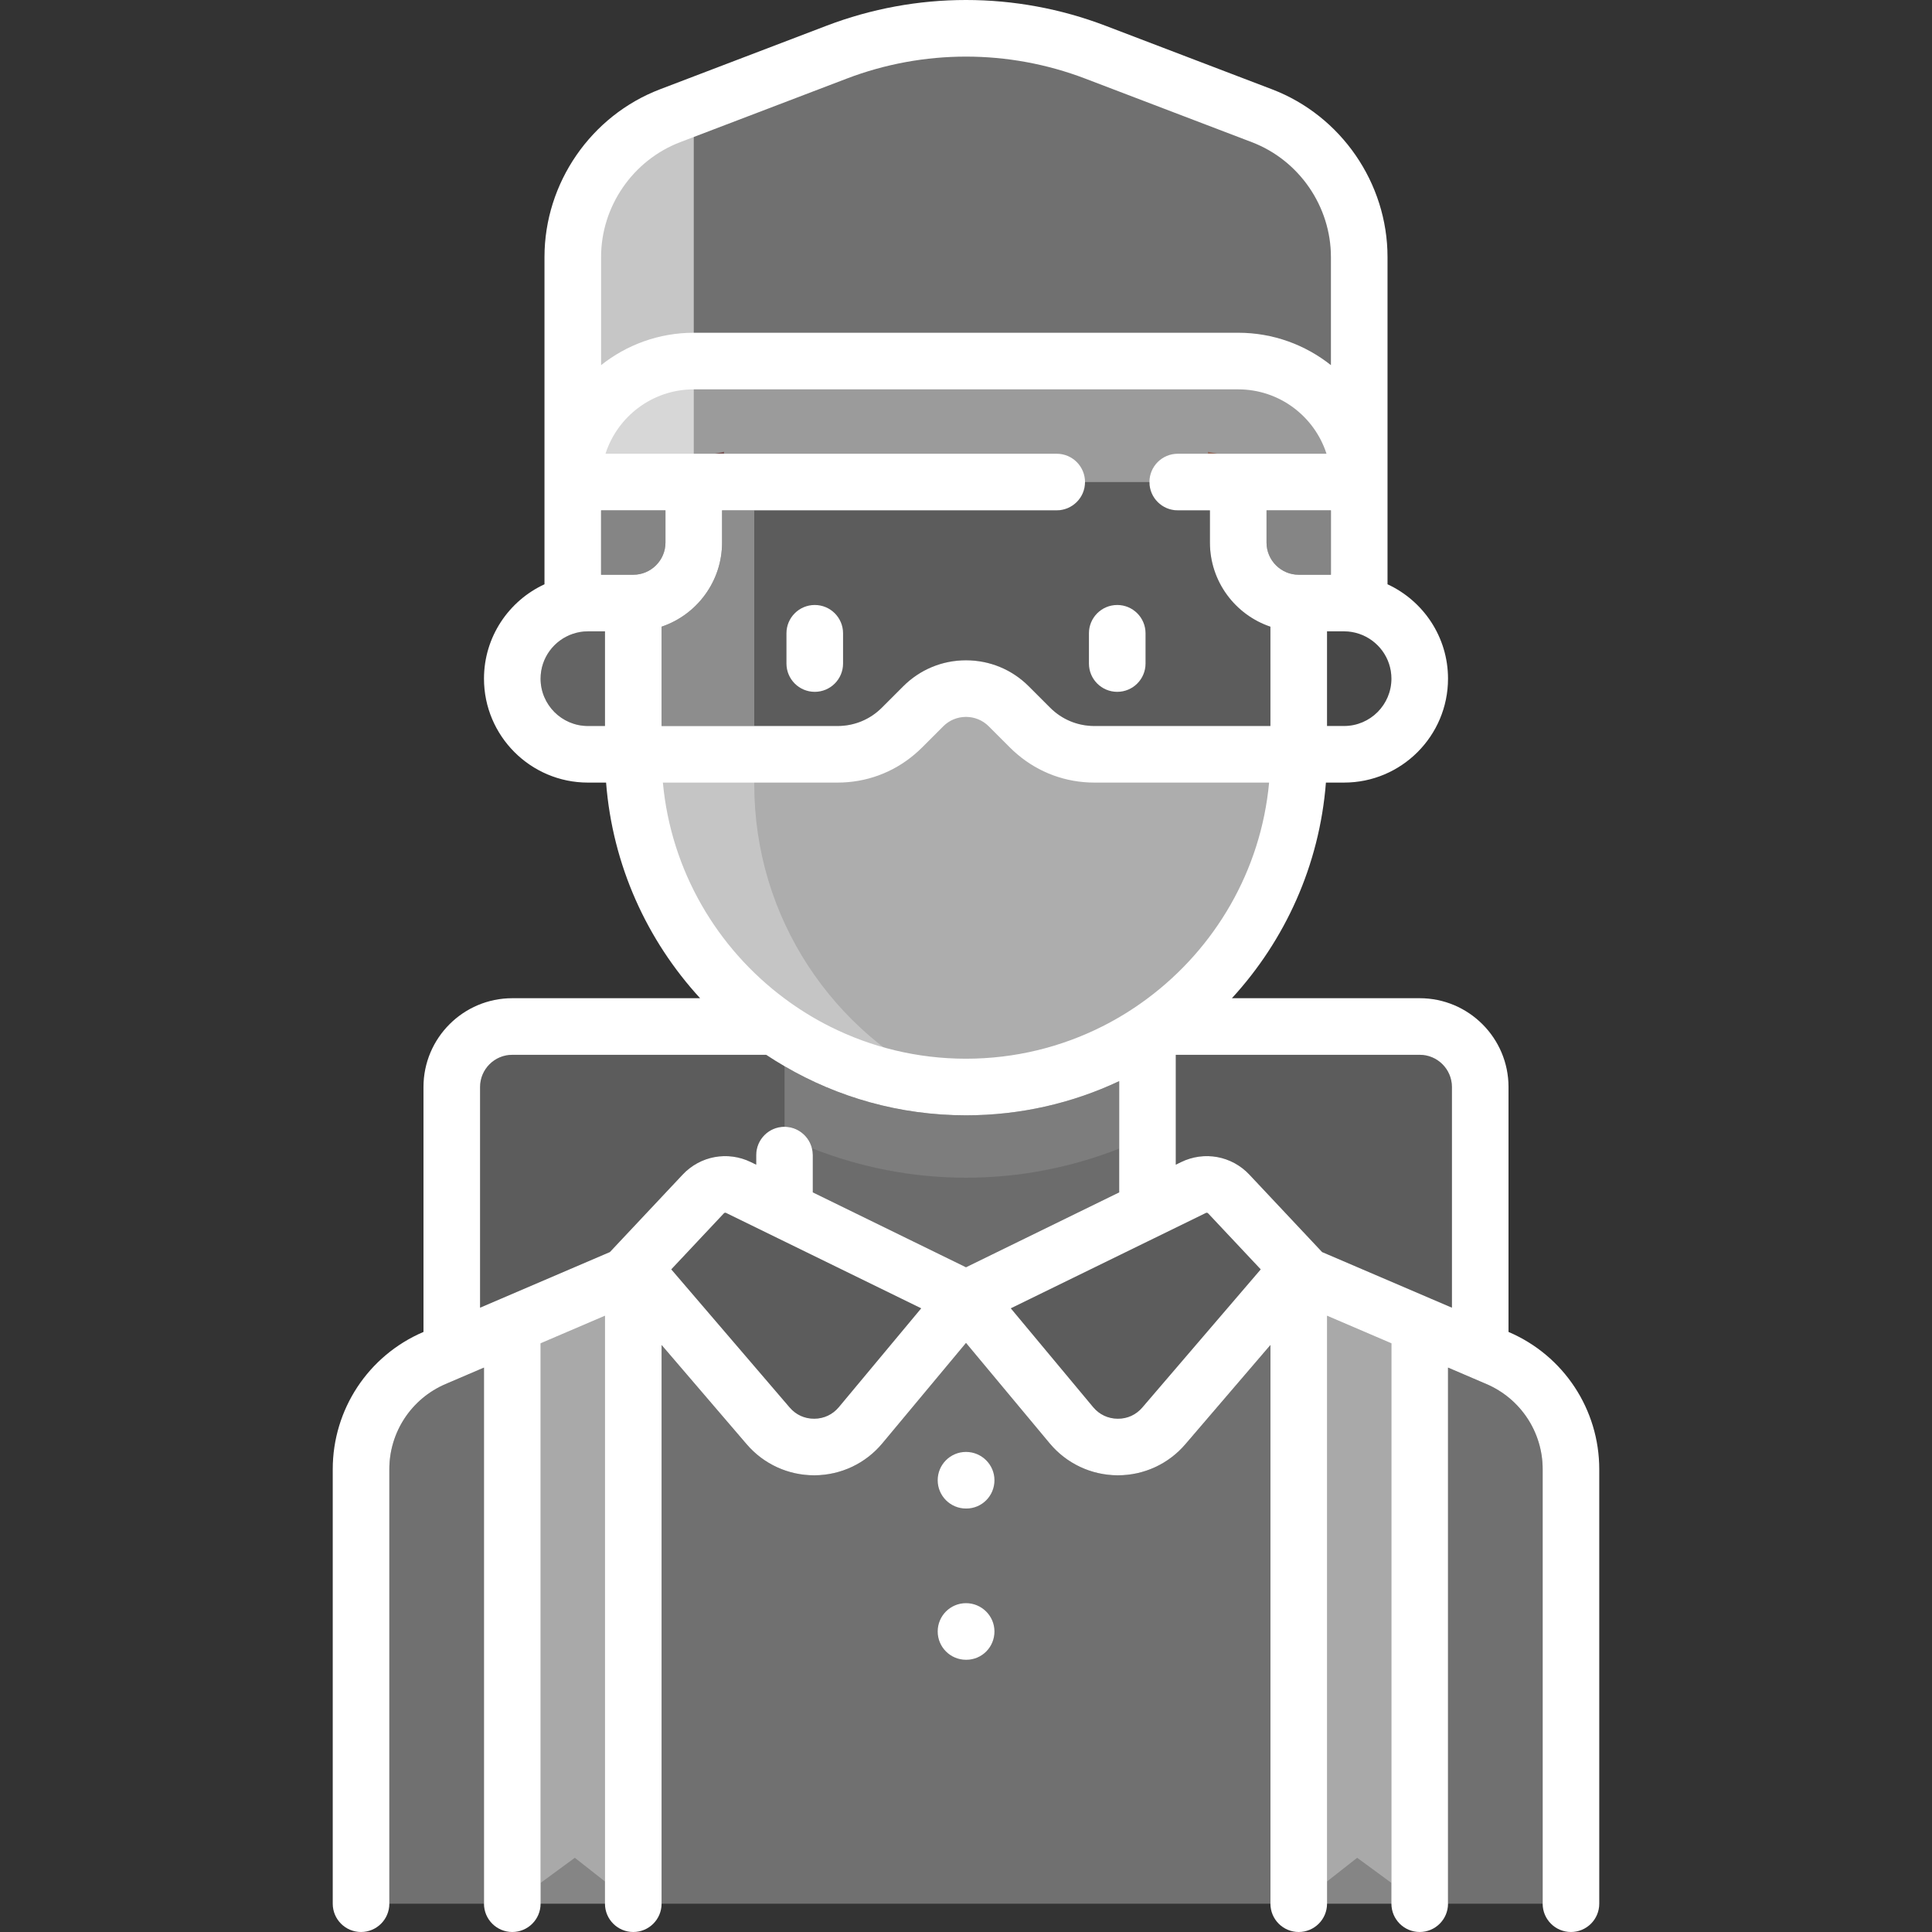 <?xml version="1.0" encoding="utf-8"?>
<!-- Generator: Adobe Illustrator 16.0.2, SVG Export Plug-In . SVG Version: 6.00 Build 0)  -->
<!DOCTYPE svg PUBLIC "-//W3C//DTD SVG 1.1//EN" "http://www.w3.org/Graphics/SVG/1.1/DTD/svg11.dtd">
<svg version="1.1" id="Capa_1" xmlns="http://www.w3.org/2000/svg" xmlns:xlink="http://www.w3.org/1999/xlink" x="0px" y="0px"
	 width="512px" height="512px" viewBox="0 0 512 512" enable-background="new 0 0 512 512" xml:space="preserve">
<rect x="0" y="0" width="512" height="512" fill="#333333" stroke="none"/>
<path opacity="0.3" fill="#FFFFFF" d="M334.419,30.67l-44.12-16.838c-22.09-8.431-46.509-8.431-68.599,0L177.58,30.67
	c-15.53,5.927-25.789,20.824-25.789,37.445v59.633h208.416V68.116C360.208,51.494,349.949,36.597,334.419,30.67z"/>
<path opacity="0.6" fill="#FFFFFF" d="M183.856,127.749V28.275l-6.275,2.395c-15.53,5.927-25.789,20.824-25.789,37.445v59.633
	H183.856z"/>
<path opacity="0.3" fill="#FFFFFF" d="M328.145,95.685H183.857c-17.708,0-32.064,14.355-32.064,32.064h208.416
	C360.208,110.04,345.852,95.685,328.145,95.685z"/>
<g opacity="0.6">
	<path fill="#FFFFFF" d="M290.011,199.893c-6.379,0-12.495-2.534-17.007-7.044l-5.668-5.668c-6.263-6.26-16.411-6.26-22.673,0
		l-5.669,5.668c-4.511,4.51-10.627,7.044-17.006,7.044h-54.165c0,49.248,40.373,89.065,89.827,88.16
		c47.559-0.869,84.885-40.883,86.382-88.16H290.011z"/>
</g>
<g opacity="0.3">
	<path fill="#FFFFFF" d="M199.888,207.908v-8.016h-32.064c0,46.996,36.796,85.295,83.134,87.922
		C220.825,273.794,199.888,243.333,199.888,207.908z"/>
</g>
<g opacity="0.4">
	<path fill="#FFFFFF" d="M135.76,351.527V504.5h32.064V338.168L135.76,351.527z"/>
	<path fill="#FFFFFF" d="M376.239,351.527V504.5h-32.063V338.168L376.239,351.527z"/>
</g>
<path fill="none" d="M143.26,179.852c0,6.915,5.625,12.541,12.54,12.541h4.524v-25.081H155.8
	C148.885,167.312,143.26,172.937,143.26,179.852z"/>
<path fill="none" d="M159.293,96.769c6.752-5.366,15.288-8.584,24.563-8.584h144.288c9.275,0,17.81,3.218,24.563,8.584V68.116
	c0-13.421-8.424-25.653-20.963-30.438l-44.12-16.838c-20.394-7.784-42.856-7.784-63.25,0l-44.12,16.838
	c-12.539,4.785-20.963,17.018-20.963,30.438h0.001V96.769z M256,32.073c12.975,0,23.532,10.556,23.532,23.532
	c0,12.975-10.557,23.532-23.532,23.532c-12.975,0-23.532-10.557-23.532-23.532S243.025,32.073,256,32.073z"/>
<path fill="none" d="M176.356,135.249h-17.064v17.064h8.532c4.705,0,8.532-3.827,8.532-8.532V135.249z"/>
<path fill="none" d="M233.692,187.545l5.668-5.668c4.445-4.444,10.354-6.892,16.64-6.892s12.196,2.448,16.639,6.893l5.668,5.668
	c3.127,3.126,7.282,4.847,11.702,4.847h46.666V166.08c-9.308-3.14-16.031-11.946-16.031-22.3v-8.532h-8.529
	c-4.142,0-7.5-3.358-7.5-7.5c0-4.142,3.358-7.5,7.5-7.5h39.423c-3.177-9.888-12.463-17.064-23.394-17.064H183.856
	c-10.931,0-20.217,7.175-23.394,17.064h119.582c4.142,0,7.5,3.358,7.5,7.5c0,4.142-3.358,7.5-7.5,7.5h-88.688v8.532
	c0,10.354-6.724,19.161-16.032,22.3v26.312h46.667C226.411,192.392,230.567,190.67,233.692,187.545z M288.58,167.828
	c0-4.142,3.357-7.5,7.5-7.5c4.142,0,7.5,3.358,7.5,7.5v8.016c0,4.142-3.358,7.5-7.5,7.5c-4.143,0-7.5-3.357-7.5-7.5V167.828z
	 M215.92,183.344c-4.142,0-7.5-3.358-7.5-7.5v-8.016c0-4.142,3.358-7.5,7.5-7.5c4.142,0,7.5,3.358,7.5,7.5v8.016
	C223.42,179.986,220.062,183.344,215.92,183.344z"/>
<path fill="none" d="M351.676,192.393h4.524c6.914,0,12.539-5.626,12.539-12.541c0-6.915-5.625-12.54-12.539-12.54h-4.524V192.393z"
	/>
<path fill="none" d="M352.708,135.249h-17.063v8.532c0,4.704,3.826,8.532,8.531,8.532h8.532V135.249z"/>
<path fill="none" d="M219.925,272.036h72.147c24.304-12.201,41.635-36.319,44.257-64.644h-46.321c-8.427,0-16.35-3.281-22.308-9.24
	l-5.668-5.668c-1.612-1.612-3.754-2.499-6.033-2.499s-4.421,0.887-6.033,2.499l-5.668,5.668c-5.958,5.958-13.881,9.24-22.308,9.24
	H175.67C178.292,235.717,195.622,259.835,219.925,272.036z"/>
<path opacity="0.2" fill="#FFFFFF" d="M376.239,279.536h-64.644v29.115l1.382-0.676c6.152-3.007,13.435-1.675,18.124,3.315
	l19.273,20.516l34.397,14.741v-58.479C384.772,283.364,380.944,279.536,376.239,279.536z"/>
<path opacity="0.2" fill="#FFFFFF" d="M296.597,286.516c-12.331,5.803-26.091,9.053-40.596,9.053
	c-19.569,0-37.781-5.908-52.955-16.031h-67.285c-4.705,0-8.533,3.827-8.533,8.531v58.48l34.395-14.74l19.277-20.516
	c4.689-4.992,11.972-6.324,18.124-3.316l1.382,0.676v-2.548c0-4.142,3.358-7.5,7.5-7.5s7.5,3.358,7.5,7.5v9.881L256,335.833
	l40.596-19.847V286.516z"/>
<g>
	<path opacity="0.2" fill="#FFFFFF" d="M191.832,321.563l-13.933,14.832l31.371,36.6c1.663,1.938,3.954,2.998,6.538,2.979
		c2.554-0.018,4.86-1.108,6.495-3.07l21.818-26.183l-51.686-25.269C192.229,321.352,191.988,321.396,191.832,321.563z"/>
	<path opacity="0.2" fill="#FFFFFF" d="M319.565,321.452l-51.687,25.269l21.818,26.182c1.636,1.962,3.941,3.053,6.496,3.07
		c2.576,0.029,4.875-1.04,6.537-2.979l31.371-36.6l-13.934-14.832C320.012,321.396,319.77,321.353,319.565,321.452z"/>
</g>
<path fill="#FFFFFF" d="M223.42,167.828c0-4.142-3.358-7.5-7.5-7.5c-4.142,0-7.5,3.358-7.5,7.5v8.016c0,4.142,3.358,7.5,7.5,7.5
	c4.142,0,7.5-3.358,7.5-7.5V167.828z"/>
<path fill="#FFFFFF" d="M296.08,183.344c4.142,0,7.5-3.358,7.5-7.5v-8.016c0-4.142-3.358-7.5-7.5-7.5c-4.143,0-7.5,3.358-7.5,7.5
	v8.016C288.58,179.987,291.938,183.344,296.08,183.344z"/>
<path fill="none" d="M233.692,187.545l5.668-5.668c4.445-4.444,10.354-6.892,16.64-6.892s12.196,2.448,16.639,6.893l5.668,5.668
	c3.127,3.126,7.282,4.847,11.702,4.847h46.666v-16.548h-16.548v-40.596h-8.013c-4.142,0-7.5-3.358-7.5-7.5
	c0-4.142,3.358-7.5,7.5-7.5h8.013v-0.516l2.581,0.516h28.829c-3.177-9.888-12.463-17.064-23.394-17.064H183.856
	c-10.931,0-20.217,7.175-23.394,17.064h28.829l2.581-0.516v0.516h88.172c4.142,0,7.5,3.358,7.5,7.5c0,4.142-3.358,7.5-7.5,7.5
	h-88.172v40.596h-16.548v16.547h46.667C226.411,192.392,230.567,190.67,233.692,187.545z"/>
<path fill="none" d="M360.208,175.845h-8.532v16.548h4.524c6.914,0,12.539-5.626,12.539-12.541c0-5.512-3.579-10.194-8.531-11.871
	V175.845z"/>
<path fill="none" d="M219.925,272.036c10.862,5.453,23.113,8.532,36.073,8.532c12.959,0,25.211-3.079,36.074-8.532
	c24.304-12.201,41.635-36.319,44.257-64.644h-46.321c-8.427,0-16.35-3.281-22.308-9.24l-5.668-5.668
	c-1.612-1.612-3.754-2.499-6.033-2.499s-4.421,0.887-6.033,2.499l-5.668,5.668c-5.958,5.958-13.881,9.24-22.308,9.24H175.67
	C178.292,235.717,195.622,259.835,219.925,272.036z"/>
<path fill="none" d="M151.792,175.845v-7.864c-4.953,1.677-8.532,6.359-8.532,11.871c0,6.915,5.625,12.541,12.54,12.541h4.524
	v-16.548H151.792z"/>
<path fill="none" d="M191.832,321.563l-13.933,14.832l31.371,36.6c1.663,1.938,3.954,2.998,6.538,2.979
	c2.554-0.018,4.86-1.108,6.495-3.07l21.818-26.183l-51.686-25.269C192.229,321.352,191.988,321.396,191.832,321.563z"/>
<path fill="none" d="M376.239,279.536h-64.644v29.115l1.382-0.676c6.152-3.007,13.435-1.675,18.124,3.315l19.273,20.516
	l34.397,14.741v-58.479C384.772,283.364,380.944,279.536,376.239,279.536z"/>
<path fill="none" d="M319.565,321.452l-51.687,25.269l21.818,26.182c1.636,1.962,3.941,3.053,6.496,3.07
	c2.576,0.029,4.875-1.04,6.537-2.979l31.371-36.6l-13.934-14.832C320.012,321.396,319.77,321.353,319.565,321.452z"/>
<path fill="none" d="M296.597,286.516c-12.331,5.803-26.091,9.053-40.596,9.053c-19.569,0-37.781-5.908-52.955-16.031h-67.285
	c-4.705,0-8.533,3.827-8.533,8.531v58.48l34.395-14.74l19.277-20.516c4.689-4.992,11.972-6.324,18.124-3.316l1.382,0.676v-2.548
	c0-4.142,3.358-7.5,7.5-7.5s7.5,3.358,7.5,7.5v9.881L256,335.833l40.596-19.847V286.516z"/>
<path fill="none" d="M159.293,96.769c6.752-5.366,15.288-8.584,24.563-8.584h144.288c9.275,0,17.81,3.218,24.563,8.584V68.116
	c0-13.421-8.424-25.653-20.963-30.438l-44.12-16.838c-20.394-7.784-42.856-7.784-63.25,0l-44.12,16.838
	c-12.539,4.785-20.963,17.018-20.963,30.438h0.001V96.769z"/>
<path opacity="0.4" fill="#FFFFFF" d="M176.356,135.249h-17.064v17.064h8.532c4.705,0,8.532-3.827,8.532-8.532V135.249z"/>
<polygon fill="#785353" points="189.291,120.249 191.872,120.249 191.872,119.733 "/>
<polygon fill="#966A5B" points="320.127,120.249 322.708,120.249 320.127,119.733 "/>
<path opacity="0.4" fill="#FFFFFF" d="M344.176,152.313h8.532v-17.064h-17.063v8.532
	C335.645,148.484,339.471,152.313,344.176,152.313z"/>
<path fill="none" d="M151.792,167.98c-4.953,1.677-8.532,6.359-8.532,11.871c0,6.915,5.625,12.541,12.54,12.541h4.524v-16.548
	v-8.533H155.8C154.397,167.312,153.053,167.554,151.792,167.98z"/>
<path fill="none" d="M176.356,135.249h-17.064v17.064h8.532c4.705,0,8.532-3.827,8.532-8.532V135.249z"/>
<path fill="none" d="M233.692,187.545l5.668-5.668c4.445-4.444,10.354-6.892,16.64-6.892s12.196,2.448,16.639,6.893l5.668,5.668
	c3.127,3.126,7.282,4.847,11.702,4.847h46.666v-16.548v-9.765c-9.308-3.14-16.031-11.946-16.031-22.3v-8.532h-0.517h-8.013
	c-4.142,0-7.5-3.358-7.5-7.5c0-4.142,3.358-7.5,7.5-7.5h8.013h2.581h28.829c-3.177-9.888-12.463-17.064-23.394-17.064H183.856
	c-10.931,0-20.217,7.175-23.394,17.064h28.829h2.581h88.172c4.142,0,7.5,3.358,7.5,7.5c0,4.142-3.358,7.5-7.5,7.5h-88.172h-0.516
	v8.532c0,10.354-6.724,19.161-16.032,22.3v9.765v16.547h46.667C226.411,192.392,230.567,190.67,233.692,187.545z"/>
<path fill="none" d="M352.708,135.249h-17.063v8.532c0,4.704,3.826,8.532,8.531,8.532h8.532V135.249z"/>
<path fill="none" d="M311.596,308.651l1.382-0.676c6.152-3.007,13.435-1.675,18.124,3.315l19.273,20.516l34.397,14.741v-58.479
	c0-4.704-3.828-8.532-8.533-8.532h-64.644V308.651z"/>
<path fill="none" d="M351.676,175.845v16.548h4.524c6.914,0,12.539-5.626,12.539-12.541c0-5.512-3.579-10.194-8.531-11.871
	c-1.261-0.427-2.605-0.668-4.008-0.668h-4.524V175.845z"/>
<path fill="none" d="M219.925,272.036c10.862,5.453,23.113,8.532,36.073,8.532c12.959,0,25.211-3.079,36.074-8.532
	c24.304-12.201,41.635-36.319,44.257-64.644h-46.321c-8.427,0-16.35-3.281-22.308-9.24l-5.668-5.668
	c-1.612-1.612-3.754-2.499-6.033-2.499s-4.421,0.887-6.033,2.499l-5.668,5.668c-5.958,5.958-13.881,9.24-22.308,9.24H175.67
	C178.292,235.717,195.622,259.835,219.925,272.036z"/>
<path fill="none" d="M159.293,96.769c6.752-5.366,15.288-8.584,24.563-8.584h144.288c9.275,0,17.81,3.218,24.563,8.584V68.116
	c0-13.421-8.424-25.653-20.963-30.438l-44.12-16.838c-20.394-7.784-42.856-7.784-63.25,0l-44.12,16.838
	c-12.539,4.785-20.963,17.018-20.963,30.438h0.001V96.769z"/>
<path fill="none" d="M330.36,332.412l-10.192-10.85c-0.156-0.166-0.398-0.21-0.603-0.11l-13.697,6.696h14.259L330.36,332.412z"/>
<path fill="none" d="M206.134,328.148l-13.699-6.697c-0.205-0.1-0.447-0.056-0.603,0.111l-10.191,10.849l10.231-4.263H206.134z"/>
<path fill="none" d="M296.597,315.986v-29.471c-12.331,5.803-26.091,9.053-40.596,9.053c-19.569,0-37.781-5.908-52.955-16.031
	h-67.285c-4.705,0-8.533,3.827-8.533,8.531v58.48l34.395-14.74l19.277-20.516c4.689-4.992,11.972-6.324,18.124-3.316l1.382,0.676
	v-2.548c0-4.142,3.358-7.5,7.5-7.5s7.5,3.358,7.5,7.5v9.881l24.878,12.163h31.436L296.597,315.986z"/>
<polygon opacity="0.3" fill="#FFFFFF" points="368.737,355.994 351.674,348.682 351.674,392.276 351.674,498.609 359.664,492.333 
	368.737,498.993 368.737,392.276 "/>
<path opacity="0.3" fill="#FFFFFF" d="M128.26,362.425l-8.532,3.656l-1.66,0.712c-9.045,3.877-14.889,12.738-14.889,22.578V504.5
	h25.081V392.276V362.425z"/>
<polygon opacity="0.3" fill="#FFFFFF" points="160.323,348.684 143.259,355.996 143.259,392.276 143.259,498.994 152.333,492.333 
	160.323,498.608 160.323,392.276 "/>
<path opacity="0.3" fill="#FFFFFF" d="M393.93,366.793l-1.658-0.711l-8.534-3.657v29.852v112.222c0,0.001,0,0.001,0,0.002h25.08
	V389.371C408.817,379.531,402.974,370.668,393.93,366.793z"/>
<path opacity="0.3" fill="#FFFFFF" d="M336.674,392.276v-35.839l-22.557,26.316c-4.48,5.229-10.984,8.219-17.864,8.219h-0.166
	c-6.94-0.049-13.47-3.135-17.914-8.467l-22.174-26.61l-22.175,26.61c-4.444,5.332-10.973,8.418-17.914,8.467h-0.166
	c-6.88,0-13.383-2.989-17.865-8.219l-22.557-26.316v35.839V504.5h161.351v-0.001V392.276z"/>
<path fill="none" d="M151.792,167.98c-4.953,1.677-8.532,6.359-8.532,11.871c0,6.915,5.625,12.541,12.54,12.541h4.524v-16.548
	v-8.533H155.8C154.397,167.312,153.053,167.554,151.792,167.98z"/>
<path fill="none" d="M207.904,264.606v-8.602h96.192v8.6c17.867-13.311,30.067-33.824,32.232-57.212h-46.321
	c-8.427,0-16.35-3.281-22.308-9.24l-5.668-5.668c-1.612-1.612-3.754-2.499-6.033-2.499s-4.421,0.887-6.033,2.499l-5.668,5.668
	c-5.958,5.958-13.881,9.24-22.308,9.24H175.67C177.835,230.782,190.036,251.296,207.904,264.606z"/>
<path fill="none" d="M176.356,135.249h-17.064v17.064h8.532c4.705,0,8.532-3.827,8.532-8.532V135.249z"/>
<path fill="none" d="M159.293,96.769c6.752-5.366,15.288-8.584,24.563-8.584h144.288c9.275,0,17.81,3.218,24.563,8.584V68.116
	c0-13.421-8.424-25.653-20.963-30.438l-44.12-16.838c-20.394-7.784-42.856-7.784-63.25,0l-44.12,16.838
	c-12.539,4.785-20.963,17.018-20.963,30.438h0.001V96.769z"/>
<path fill="none" d="M351.676,175.845v16.548h4.524c6.914,0,12.539-5.626,12.539-12.541c0-5.512-3.579-10.194-8.531-11.871
	c-1.261-0.427-2.605-0.668-4.008-0.668h-4.524V175.845z"/>
<path fill="none" d="M352.708,135.249h-17.063v8.532c0,4.704,3.826,8.532,8.531,8.532h8.532V135.249z"/>
<path fill="none" d="M233.692,187.545l5.668-5.668c4.445-4.444,10.354-6.892,16.64-6.892s12.196,2.448,16.639,6.893l5.668,5.668
	c3.127,3.126,7.282,4.847,11.702,4.847h46.666v-16.548v-9.765c-9.308-3.14-16.031-11.946-16.031-22.3v-8.532h-0.517h-8.013
	c-4.142,0-7.5-3.358-7.5-7.5c0-4.142,3.358-7.5,7.5-7.5h8.013h2.581h28.829c-3.177-9.888-12.463-17.064-23.394-17.064H183.856
	c-10.931,0-20.217,7.175-23.394,17.064h28.829h2.581h88.172c4.142,0,7.5,3.358,7.5,7.5c0,4.142-3.358,7.5-7.5,7.5h-88.172h-0.516
	v8.532c0,10.354-6.724,19.161-16.032,22.3v9.765v16.547h46.667C226.411,192.392,230.567,190.67,233.692,187.545z"/>
<path fill="none" d="M320.168,321.563c-0.156-0.166-0.398-0.21-0.603-0.11l-13.697,6.696l-37.989,18.572l21.818,26.182
	c1.636,1.962,3.941,3.053,6.496,3.07c2.576,0.029,4.875-1.04,6.537-2.979l31.371-36.6l-3.741-3.982L320.168,321.563z"/>
<path fill="none" d="M376.239,279.536h-64.644v29.115l1.382-0.676c6.152-3.007,13.435-1.675,18.124,3.315l19.273,20.516
	l34.397,14.741v-58.479C384.772,283.364,380.944,279.536,376.239,279.536z"/>
<path fill="none" d="M296.597,315.986v-11.575c-12.592,4.93-26.255,7.706-40.596,7.706c-14.425,0-28.165-2.81-40.818-7.794
	c0.14,0.571,0.222,1.166,0.222,1.781v9.881l24.878,12.163L256,335.833l15.718-7.685L296.597,315.986z"/>
<path fill="none" d="M192.435,321.451c-0.205-0.1-0.447-0.056-0.603,0.111l-10.191,10.849l-3.742,3.983l31.371,36.6
	c1.663,1.938,3.954,2.998,6.538,2.979c2.554-0.018,4.86-1.108,6.495-3.07l21.818-26.183l-37.987-18.571L192.435,321.451z"/>
<path fill="none" d="M203.045,279.537h-67.285c-4.705,0-8.533,3.827-8.533,8.531v58.48l34.395-14.74l19.277-20.516
	c4.689-4.992,11.972-6.324,18.124-3.316l1.382,0.676v-2.548c0-4.142,3.358-7.5,7.5-7.5v-16.047
	C206.255,281.594,204.63,280.595,203.045,279.537z"/>
<path fill="none" d="M233.692,187.545l5.668-5.668c4.445-4.444,10.354-6.892,16.64-6.892s12.196,2.448,16.639,6.893l5.668,5.668
	c3.127,3.126,7.282,4.847,11.702,4.847h46.666v-16.548v-9.765c-9.308-3.14-16.031-11.946-16.031-22.3v-8.532h-0.517h-8.013
	c-4.142,0-7.5-3.358-7.5-7.5c0-4.142,3.358-7.5,7.5-7.5h8.013h2.581h28.829c-3.177-9.888-12.463-17.064-23.394-17.064H183.856
	c-10.931,0-20.217,7.175-23.394,17.064h28.829h2.581h88.172c4.142,0,7.5,3.358,7.5,7.5c0,4.142-3.358,7.5-7.5,7.5h-88.172h-0.516
	v8.532c0,10.354-6.724,19.161-16.032,22.3v9.765v16.547h46.667C226.411,192.392,230.567,190.67,233.692,187.545z"/>
<path fill="none" d="M207.904,264.606c3.77,2.809,7.787,5.304,12.021,7.43c10.862,5.453,23.113,8.532,36.073,8.532
	c12.959,0,25.211-3.079,36.074-8.532c4.235-2.126,8.253-4.622,12.024-7.432c17.867-13.311,30.067-33.824,32.232-57.212h-46.321
	c-8.427,0-16.35-3.281-22.308-9.24l-5.668-5.668c-1.612-1.612-3.754-2.499-6.033-2.499s-4.421,0.887-6.033,2.499l-5.668,5.668
	c-5.958,5.958-13.881,9.24-22.308,9.24H175.67C177.835,230.782,190.036,251.296,207.904,264.606z"/>
<path fill="none" d="M151.792,167.98c-4.953,1.677-8.532,6.359-8.532,11.871c0,6.915,5.625,12.541,12.54,12.541h4.524v-16.548
	v-8.533H155.8C154.397,167.312,153.053,167.554,151.792,167.98z"/>
<path fill="none" d="M159.293,96.769c6.752-5.366,15.288-8.584,24.563-8.584h144.288c9.275,0,17.81,3.218,24.563,8.584V68.116
	c0-13.421-8.424-25.653-20.963-30.438l-44.12-16.838c-20.394-7.784-42.856-7.784-63.25,0l-44.12,16.838
	c-12.539,4.785-20.963,17.018-20.963,30.438h0.001V96.769z"/>
<path fill="none" d="M176.356,135.249h-17.064v17.064h8.532c4.705,0,8.532-3.827,8.532-8.532V135.249z"/>
<path fill="none" d="M351.676,175.845v16.548h4.524c6.914,0,12.539-5.626,12.539-12.541c0-5.512-3.579-10.194-8.531-11.871
	c-1.261-0.427-2.605-0.668-4.008-0.668h-4.524V175.845z"/>
<path fill="none" d="M352.708,135.249h-17.063v8.532c0,4.704,3.826,8.532,8.531,8.532h8.532V135.249z"/>
<path fill="none" d="M199.022,307.977l1.382,0.676v-2.548c0-4.142,3.358-7.5,7.5-7.5c1.49,0,2.875,0.439,4.041,1.189l84.652-4.4
	v-8.878c-12.331,5.803-26.091,9.053-40.596,9.053c-17.525,0-33.955-4.75-48.096-13.011c-1.649-0.964-3.274-1.963-4.859-3.021
	h-67.285c-4.705,0-8.533,3.827-8.533,8.531v58.48l34.395-14.74l19.277-20.516C185.588,306.301,192.871,304.969,199.022,307.977z"/>
<path fill="none" d="M376.239,279.536h-64.644v29.115l1.382-0.676c6.152-3.007,13.435-1.675,18.124,3.315l19.273,20.516
	l34.397,14.741v-58.479C384.772,283.364,380.944,279.536,376.239,279.536z"/>
<path fill="none" d="M320.168,321.563c-0.156-0.166-0.398-0.21-0.603-0.11l-13.697,6.696l-1.772,0.866v15.165h-31.02l-5.197,2.541
	l21.818,26.182c1.636,1.962,3.941,3.053,6.496,3.07c2.576,0.029,4.875-1.04,6.537-2.979l31.371-36.6l-3.741-3.982L320.168,321.563z"
	/>
<path fill="none" d="M207.904,344.18v-15.166l-1.771-0.865l-13.699-6.697c-0.205-0.1-0.447-0.056-0.603,0.111l-10.191,10.849
	l-3.742,3.983l31.371,36.6c1.663,1.938,3.954,2.998,6.538,2.979c2.554-0.018,4.86-1.108,6.495-3.07l21.818-26.183l-5.196-2.54
	H207.904z"/>
<path fill="#C38C66" d="M214.044,301.819c-0.032-0.046-0.064-0.092-0.097-0.138C213.98,301.728,214.012,301.773,214.044,301.819z"/>
<path fill="#C38C66" d="M214.988,303.667c-0.022-0.065-0.05-0.128-0.074-0.192C214.938,303.539,214.966,303.602,214.988,303.667z"/>
<path fill="#C38C66" d="M214.735,303.033c-0.031-0.069-0.065-0.137-0.098-0.205C214.669,302.896,214.704,302.964,214.735,303.033z"
	/>
<path fill="#C38C66" d="M214.422,302.418c-0.035-0.062-0.07-0.122-0.107-0.183C214.352,302.296,214.387,302.356,214.422,302.418z"/>
<path fill="#C38C66" d="M213.581,301.221c-0.016-0.019-0.03-0.037-0.046-0.056C213.551,301.184,213.565,301.202,213.581,301.221z"/>
<path opacity="0.2" fill="#FFFFFF" d="M211.945,299.794L211.945,299.794c0.592,0.381,1.127,0.844,1.59,1.371
	C213.073,300.637,212.538,300.176,211.945,299.794z"/>
<path opacity="0.2" fill="#FFFFFF" d="M213.948,301.682c-0.116-0.158-0.239-0.313-0.367-0.461
	C213.709,301.369,213.831,301.523,213.948,301.682z"/>
<path opacity="0.1" fill="#FFFFFF" d="M215.183,304.323c0.14,0.571,0.222,1.166,0.222,1.781v9.881l24.878,12.163L256,335.833
	l15.718-7.685l24.878-12.162v-11.575c-12.592,4.93-26.255,7.706-40.596,7.706C241.575,312.117,227.836,309.308,215.183,304.323z"/>
<path opacity="0.2" fill="#FFFFFF" d="M214.315,302.235c-0.085-0.142-0.176-0.28-0.271-0.416
	C214.139,301.955,214.229,302.094,214.315,302.235z"/>
<path opacity="0.2" fill="#FFFFFF" d="M215.183,304.323c-0.055-0.223-0.121-0.441-0.194-0.656
	C215.062,303.882,215.128,304.101,215.183,304.323z"/>
<path opacity="0.2" fill="#FFFFFF" d="M214.915,303.475c-0.056-0.149-0.114-0.297-0.18-0.441
	C214.8,303.178,214.858,303.326,214.915,303.475z"/>
<path opacity="0.2" fill="#FFFFFF" d="M214.637,302.828c-0.068-0.14-0.139-0.276-0.215-0.41
	C214.498,302.552,214.569,302.689,214.637,302.828z"/>
<path opacity="0.2" fill="#FFFFFF" d="M256,295.568c-17.525,0-33.955-4.75-48.096-13.011v16.047c1.49,0,2.875,0.439,4.041,1.189
	c0.592,0.382,1.127,0.843,1.59,1.371c0.016,0.019,0.03,0.037,0.046,0.056c0.128,0.148,0.25,0.303,0.367,0.461
	c0.033,0.046,0.064,0.092,0.097,0.138c0.094,0.136,0.185,0.274,0.271,0.416c0.037,0.061,0.072,0.121,0.107,0.183
	c0.076,0.134,0.147,0.271,0.215,0.41c0.033,0.068,0.067,0.136,0.098,0.205c0.065,0.145,0.124,0.292,0.18,0.441
	c0.024,0.064,0.051,0.127,0.074,0.192c0.074,0.215,0.14,0.434,0.194,0.656c12.653,4.984,26.393,7.794,40.818,7.794
	c14.341,0,28.004-2.776,40.596-7.706v-9.018v-8.878C284.266,292.318,270.506,295.568,256,295.568z"/>
<path fill="none" d="M159.293,96.769c6.752-5.366,15.288-8.584,24.563-8.584h144.288c9.275,0,17.81,3.218,24.563,8.584V68.116
	c0-13.421-8.424-25.653-20.963-30.438l-44.12-16.838c-20.394-7.784-42.856-7.784-63.25,0l-44.12,16.838
	c-12.539,4.785-20.963,17.018-20.963,30.438h0.001V96.769z"/>
<path fill="none" d="M176.356,143.78v-8.532h-17.064v17.064h8.532C172.529,152.313,176.356,148.485,176.356,143.78z"/>
<path fill="none" d="M328.145,111.717v8.532h23.393c-3.177-9.888-12.463-17.064-23.394-17.064H183.856
	c-10.931,0-20.217,7.175-23.394,17.064h23.395v-8.532H328.145z"/>
<path fill="none" d="M335.645,143.78c0,4.704,3.826,8.532,8.531,8.532h8.532v-17.064h-17.063V143.78z"/>
<path fill="none" d="M207.904,264.606c3.77,2.809,7.787,5.304,12.021,7.43c10.862,5.453,23.113,8.532,36.073,8.532
	c12.959,0,25.211-3.079,36.074-8.532c4.235-2.126,8.253-4.622,12.024-7.432c17.867-13.311,30.067-33.824,32.232-57.212h-46.321
	c-7.563,0-14.715-2.65-20.41-7.5h-27.197c-5.695,4.849-12.847,7.5-20.41,7.5H175.67
	C177.835,230.782,190.036,251.296,207.904,264.606z"/>
<path fill="none" d="M320.168,321.563c-0.156-0.166-0.398-0.21-0.603-0.11l-13.697,6.696l-1.772,0.866l-31.02,15.165l-5.197,2.541
	l21.818,26.182c1.636,1.962,3.941,3.053,6.496,3.07c2.576,0.029,4.875-1.04,6.537-2.979l31.371-36.6l-3.741-3.982L320.168,321.563z"
	/>
<path fill="none" d="M376.239,279.536h-64.644v29.115l1.382-0.676c6.152-3.007,13.435-1.675,18.124,3.315l19.273,20.516
	l34.397,14.741v-58.479C384.772,283.364,380.944,279.536,376.239,279.536z"/>
<path fill="none" d="M296.597,315.986v-11.575v-9.018v-8.878c-12.331,5.803-26.091,9.053-40.596,9.053
	c-17.525,0-33.955-4.75-48.096-13.011c-1.649-0.964-3.274-1.963-4.859-3.021h-67.285c-4.705,0-8.533,3.827-8.533,8.531v58.48
	l34.395-14.74l19.277-20.516c4.689-4.992,11.972-6.324,18.124-3.316l1.382,0.676v-2.548c0-4.142,3.358-7.5,7.5-7.5
	c1.49,0,2.875,0.439,4.041,1.189c1.593,1.025,2.775,2.635,3.238,4.529c0.14,0.571,0.222,1.166,0.222,1.781v9.881l24.878,12.163
	L256,335.833l15.718-7.685L296.597,315.986z"/>
<path fill="none" d="M207.904,329.014l-1.771-0.865l-13.699-6.697c-0.205-0.1-0.447-0.056-0.603,0.111l-10.191,10.849l-3.742,3.983
	l31.371,36.6c1.663,1.938,3.954,2.998,6.538,2.979c2.554-0.018,4.86-1.108,6.495-3.07l21.818-26.183l-5.196-2.54L207.904,329.014z"
	/>
<path opacity="0.1" fill="#FFFFFF" d="M351.676,175.845v16.548h4.524c6.914,0,12.539-5.626,12.539-12.541
	c0-5.512-3.579-10.194-8.531-11.871c-1.261-0.427-2.605-0.668-4.008-0.668h-4.524V175.845z"/>
<path opacity="0.2" fill="#FFFFFF" d="M160.324,192.393v-16.548v-8.533H155.8c-1.403,0-2.748,0.242-4.008,0.668
	c-4.953,1.677-8.532,6.359-8.532,11.871c0,6.915,5.625,12.541,12.54,12.541H160.324z"/>
<path opacity="0.2" fill="#FFFFFF" d="M272.639,181.878l5.668,5.668c3.127,3.126,7.282,4.847,11.702,4.847h46.666v-16.548v-9.765
	c-9.308-3.14-16.031-11.946-16.031-22.3v-8.532h-0.517h-8.013c-7.146-0.405-7.5-7.5-7.5-7.5h-17.07c0,0-0.231,7.188-7.5,7.5h-88.172
	h-0.516v8.532c0,10.354-6.724,19.161-16.032,22.3v9.765v16.547h46.667c4.421,0,8.577-1.722,11.702-4.847l5.668-5.668
	c4.445-4.444,10.354-6.892,16.64-6.892S268.195,177.433,272.639,181.878z"/>
<path fill="none" d="M159.293,96.769c6.752-5.366,15.288-8.584,24.563-8.584h144.288c9.275,0,17.81,3.218,24.563,8.584V68.116
	c0-13.421-8.424-25.653-20.963-30.438l-44.12-16.838c-20.394-7.784-42.856-7.784-63.25,0l-44.12,16.838
	c-12.539,4.785-20.963,17.018-20.963,30.438h0.001V96.769z"/>
<path fill="none" d="M351.676,175.845v16.548h4.524c6.914,0,12.539-5.626,12.539-12.541c0-5.512-3.579-10.194-8.531-11.871
	c-1.261-0.427-2.605-0.668-4.008-0.668h-4.524V175.845z"/>
<path fill="none" d="M176.356,143.78v-8.532h-17.064v17.064h8.532C172.529,152.313,176.356,148.485,176.356,143.78z"/>
<path fill="none" d="M352.708,135.249h-17.063v8.532c0,4.704,3.826,8.532,8.531,8.532h8.532V135.249z"/>
<path fill="none" d="M320.644,143.78v-8.532h-0.517h-8.013c-4.142,0-7.5-3.358-7.5-7.5c0-4.142,3.358-7.5,7.5-7.5h8.013h2.581h5.437
	h23.393c-3.177-9.888-12.463-17.064-23.394-17.064H183.856c-10.931,0-20.217,7.175-23.394,17.064h23.395v-8.532h16.032v8.532h80.155
	c4.142,0,7.5,3.358,7.5,7.5c0,4.142-3.358,7.5-7.5,7.5h-80.155v57.143h22.102c4.421,0,8.577-1.722,11.702-4.847l5.668-5.668
	c4.445-4.444,10.354-6.892,16.64-6.892s12.196,2.448,16.639,6.893l5.668,5.668c3.127,3.126,7.282,4.847,11.702,4.847h46.666v-16.548
	v-9.765C327.367,162.94,320.644,154.134,320.644,143.78z"/>
<path fill="none" d="M320.168,321.563c-0.156-0.166-0.398-0.21-0.603-0.11l-13.697,6.696l-1.772,0.866l-31.02,15.165l-5.197,2.541
	l21.818,26.182c1.636,1.962,3.941,3.053,6.496,3.07c2.576,0.029,4.875-1.04,6.537-2.979l31.371-36.6l-3.741-3.982L320.168,321.563z"
	/>
<path fill="none" d="M376.239,279.536h-64.644v29.115l1.382-0.676c6.152-3.007,13.435-1.675,18.124,3.315l19.273,20.516
	l34.397,14.741v-58.479C384.772,283.364,380.944,279.536,376.239,279.536z"/>
<path fill="none" d="M207.904,264.606c3.77,2.809,7.787,5.304,12.021,7.43c10.862,5.453,23.113,8.532,36.073,8.532
	c12.959,0,25.211-3.079,36.074-8.532c4.235-2.126,8.253-4.622,12.024-7.432c17.867-13.311,30.067-33.824,32.232-57.212h-46.321
	c-7.563,0-14.715-2.65-20.41-7.5c-0.65-0.554-1.287-1.129-1.897-1.74l-5.668-5.668c-1.612-1.612-3.754-2.499-6.033-2.499
	s-4.421,0.887-6.033,2.499l-5.668,5.668c-0.611,0.611-1.247,1.187-1.898,1.74c-5.695,4.849-12.847,7.5-20.41,7.5H175.67
	C177.835,230.782,190.036,251.296,207.904,264.606z"/>
<path fill="none" d="M207.904,329.014l-1.771-0.865l-13.699-6.697c-0.205-0.1-0.447-0.056-0.603,0.111l-10.191,10.849l-3.742,3.983
	l31.371,36.6c1.663,1.938,3.954,2.998,6.538,2.979c2.554-0.018,4.86-1.108,6.495-3.07l21.818-26.183l-5.196-2.54L207.904,329.014z"
	/>
<path fill="none" d="M296.597,315.986v-11.575v-9.018v-8.878c-12.331,5.803-26.091,9.053-40.596,9.053
	c-17.525,0-33.955-4.75-48.096-13.011c-1.649-0.964-3.274-1.963-4.859-3.021h-67.285c-4.705,0-8.533,3.827-8.533,8.531v58.48
	l34.395-14.74l19.277-20.516c4.689-4.992,11.972-6.324,18.124-3.316l1.382,0.676v-2.548c0-4.142,3.358-7.5,7.5-7.5
	c1.49,0,2.875,0.439,4.041,1.189c1.593,1.025,2.775,2.635,3.238,4.529c0.14,0.571,0.222,1.166,0.222,1.781v9.881l24.878,12.163
	L256,335.833l15.718-7.685L296.597,315.986z"/>
<path opacity="0.3" fill="#FFFFFF" d="M191.872,135.249h-0.516v8.532c0,10.354-6.724,19.161-16.032,22.3v9.765v16.547h24.565
	v-57.143H191.872z"/>
<path opacity="0.05" fill="#FFFFFF" d="M160.324,192.393v-16.548v-8.533H155.8c-1.403,0-2.748,0.242-4.008,0.668
	c-4.953,1.677-8.532,6.359-8.532,11.871c0,6.915,5.625,12.541,12.54,12.541H160.324z"/>
<path fill="#FFFFFF" d="M399.841,353.006l-0.069-0.03v-64.907c0-12.977-10.557-23.532-23.532-23.532h-49.772
	c14.059-15.312,23.206-35.199,24.915-57.144h4.817c15.186,0,27.539-12.355,27.539-27.541c0-11.079-6.579-20.644-16.031-25.01V68.116
	c0-19.6-12.304-37.464-30.615-44.452L292.974,6.825c-23.843-9.1-50.104-9.1-73.946,0l-44.121,16.839
	c-18.312,6.989-30.614,24.853-30.614,44.452v86.726c-9.453,4.367-16.032,13.933-16.032,25.01c0,15.186,12.354,27.541,27.54,27.541
	h4.817c1.71,21.944,10.857,41.832,24.915,57.144H135.76c-12.976,0-23.533,10.556-23.533,23.532v64.908l-0.068,0.029
	c-14.567,6.242-23.979,20.517-23.979,36.365V504.5c0,4.142,3.358,7.5,7.5,7.5c4.142,0,7.5-3.358,7.5-7.5V389.371
	c0-9.84,5.844-18.701,14.889-22.578l1.66-0.712l8.532-3.656v29.852V504.5c0,4.142,3.358,7.5,7.5,7.5c4.142,0,7.5-3.358,7.5-7.5
	v-5.506V392.276v-36.28l17.064-7.313v43.593v106.332v5.893c0,4.143,3.358,7.5,7.5,7.5c4.142,0,7.5-3.357,7.5-7.5V504.5V392.276
	v-35.839l22.557,26.316c4.482,5.229,10.985,8.219,17.865,8.219h0.166c6.941-0.049,13.47-3.135,17.914-8.467l22.175-26.61
	l22.174,26.61c4.444,5.332,10.974,8.418,17.914,8.467h0.166c6.88,0,13.384-2.989,17.864-8.219l22.557-26.316v35.839v112.223v0.001
	c0.001,4.142,3.358,7.499,7.5,7.499s7.5-3.358,7.5-7.5v-5.89V392.276v-43.595l17.063,7.313v36.282v106.717v5.505
	c0,4.142,3.358,7.5,7.5,7.5c4.141,0,7.499-3.357,7.5-7.498c0-0.001,0-0.001,0-0.002V392.276v-29.852l8.534,3.657l1.658,0.711
	c9.044,3.875,14.888,12.738,14.888,22.578V504.5c0,4.142,3.358,7.5,7.5,7.5c4.143,0,7.5-3.358,7.5-7.5V389.371
	C423.819,373.523,414.407,359.248,399.841,353.006z M336.675,175.845v16.548h-46.666c-4.42,0-8.575-1.721-11.702-4.847l-5.668-5.668
	c-4.443-4.445-10.354-6.893-16.639-6.893s-12.195,2.448-16.64,6.892l-5.668,5.668c-3.125,3.125-7.281,4.847-11.702,4.847h-22.102
	h-24.565v-16.547v-9.765c9.308-3.139,16.032-11.946,16.032-22.3v-8.532h0.516h8.017h80.155c4.142,0,7.5-3.358,7.5-7.5
	c0-4.142-3.358-7.5-7.5-7.5h-80.155h-8.017h-2.581h-5.434h-23.395c3.177-9.889,12.462-17.064,23.394-17.064h144.288
	c10.931,0,20.217,7.176,23.394,17.064h-23.393h-5.437h-2.581h-8.013c-4.142,0-7.5,3.358-7.5,7.5c0,4.142,3.358,7.5,7.5,7.5h8.013
	h0.517v8.532c0,10.354,6.724,19.16,16.031,22.3V175.845z M143.26,179.852c0-5.512,3.579-10.194,8.532-11.871
	c1.26-0.427,2.605-0.668,4.008-0.668h4.524v8.533v16.548H155.8C148.885,192.393,143.26,186.767,143.26,179.852z M344.176,152.313
	c-4.705,0-8.531-3.828-8.531-8.532v-8.532h17.063v17.064H344.176z M356.2,167.312c1.402,0,2.747,0.242,4.008,0.668
	c4.952,1.677,8.531,6.359,8.531,11.871c0,6.915-5.625,12.541-12.539,12.541h-4.524v-16.548v-8.533H356.2z M180.255,37.677
	l44.12-16.838c20.394-7.784,42.856-7.784,63.25,0l44.12,16.838c12.539,4.785,20.963,17.018,20.963,30.438v28.653
	c-6.754-5.366-15.288-8.584-24.563-8.584H183.857c-9.276,0-17.811,3.218-24.563,8.584V68.116h-0.001
	C159.292,54.695,167.716,42.462,180.255,37.677z M159.292,135.249h17.064v8.532c0,4.705-3.827,8.532-8.532,8.532h-8.532V135.249z
	 M175.67,207.393h46.321c7.563,0,14.715-2.651,20.41-7.5c0.651-0.554,1.287-1.129,1.898-1.74l5.668-5.668
	c1.612-1.612,3.754-2.499,6.033-2.499s4.42,0.887,6.033,2.499l5.668,5.668c0.61,0.611,1.247,1.187,1.897,1.74
	c5.695,4.85,12.848,7.5,20.41,7.5h46.321c-2.165,23.388-14.365,43.901-32.232,57.212c-3.771,2.81-7.789,5.306-12.024,7.432
	c-10.862,5.453-23.114,8.532-36.074,8.532c-12.96,0-25.211-3.079-36.073-8.532c-4.234-2.126-8.251-4.621-12.021-7.43
	C190.036,251.296,177.835,230.782,175.67,207.393z M222.302,372.902c-1.635,1.962-3.941,3.053-6.495,3.07
	c-2.584,0.02-4.875-1.041-6.538-2.979l-31.371-36.6l3.742-3.983l10.191-10.849c0.156-0.167,0.398-0.211,0.603-0.111l13.699,6.697
	l1.771,0.865l31.021,15.166l5.196,2.54L222.302,372.902z M240.283,328.148l-24.878-12.163v-9.881c0-0.615-0.082-1.21-0.222-1.781
	c-0.462-1.895-1.645-3.504-3.238-4.529c-1.166-0.75-2.55-1.189-4.041-1.189c-4.142,0-7.5,3.358-7.5,7.5v2.548l-1.382-0.676
	c-6.152-3.008-13.435-1.676-18.124,3.316l-19.277,20.516l-34.395,14.74v-58.48c0-4.704,3.828-8.531,8.533-8.531h67.285
	c1.584,1.058,3.21,2.057,4.859,3.021c14.141,8.261,30.571,13.011,48.096,13.011c14.505,0,28.265-3.25,40.596-9.053v8.878v9.018
	v11.575l-24.878,12.162L256,335.833L240.283,328.148z M302.73,372.994c-1.662,1.938-3.961,3.008-6.537,2.979
	c-2.555-0.018-4.86-1.108-6.496-3.07l-21.818-26.182l5.197-2.541l31.02-15.165l1.772-0.866l13.697-6.696
	c0.204-0.1,0.446-0.056,0.603,0.11l10.192,10.85l3.741,3.982L302.73,372.994z M384.772,346.548l-34.397-14.741l-19.273-20.516
	c-4.689-4.99-11.972-6.322-18.124-3.315l-1.382,0.676v-29.115h64.644c4.705,0,8.533,3.828,8.533,8.532V346.548z"/>
<path fill="#FFFFFF" d="M256,384.776c-4.142,0-7.5,3.358-7.5,7.5s3.358,7.499,7.5,7.499h0.08c4.142,0,7.459-3.357,7.459-7.499
	S260.142,384.776,256,384.776z"/>
<path fill="#FFFFFF" d="M256,424.856c-4.142,0-7.5,3.358-7.5,7.5s3.358,7.5,7.5,7.5h0.08c4.142,0,7.459-3.358,7.459-7.5
	S260.142,424.856,256,424.856z"/>
</svg>
